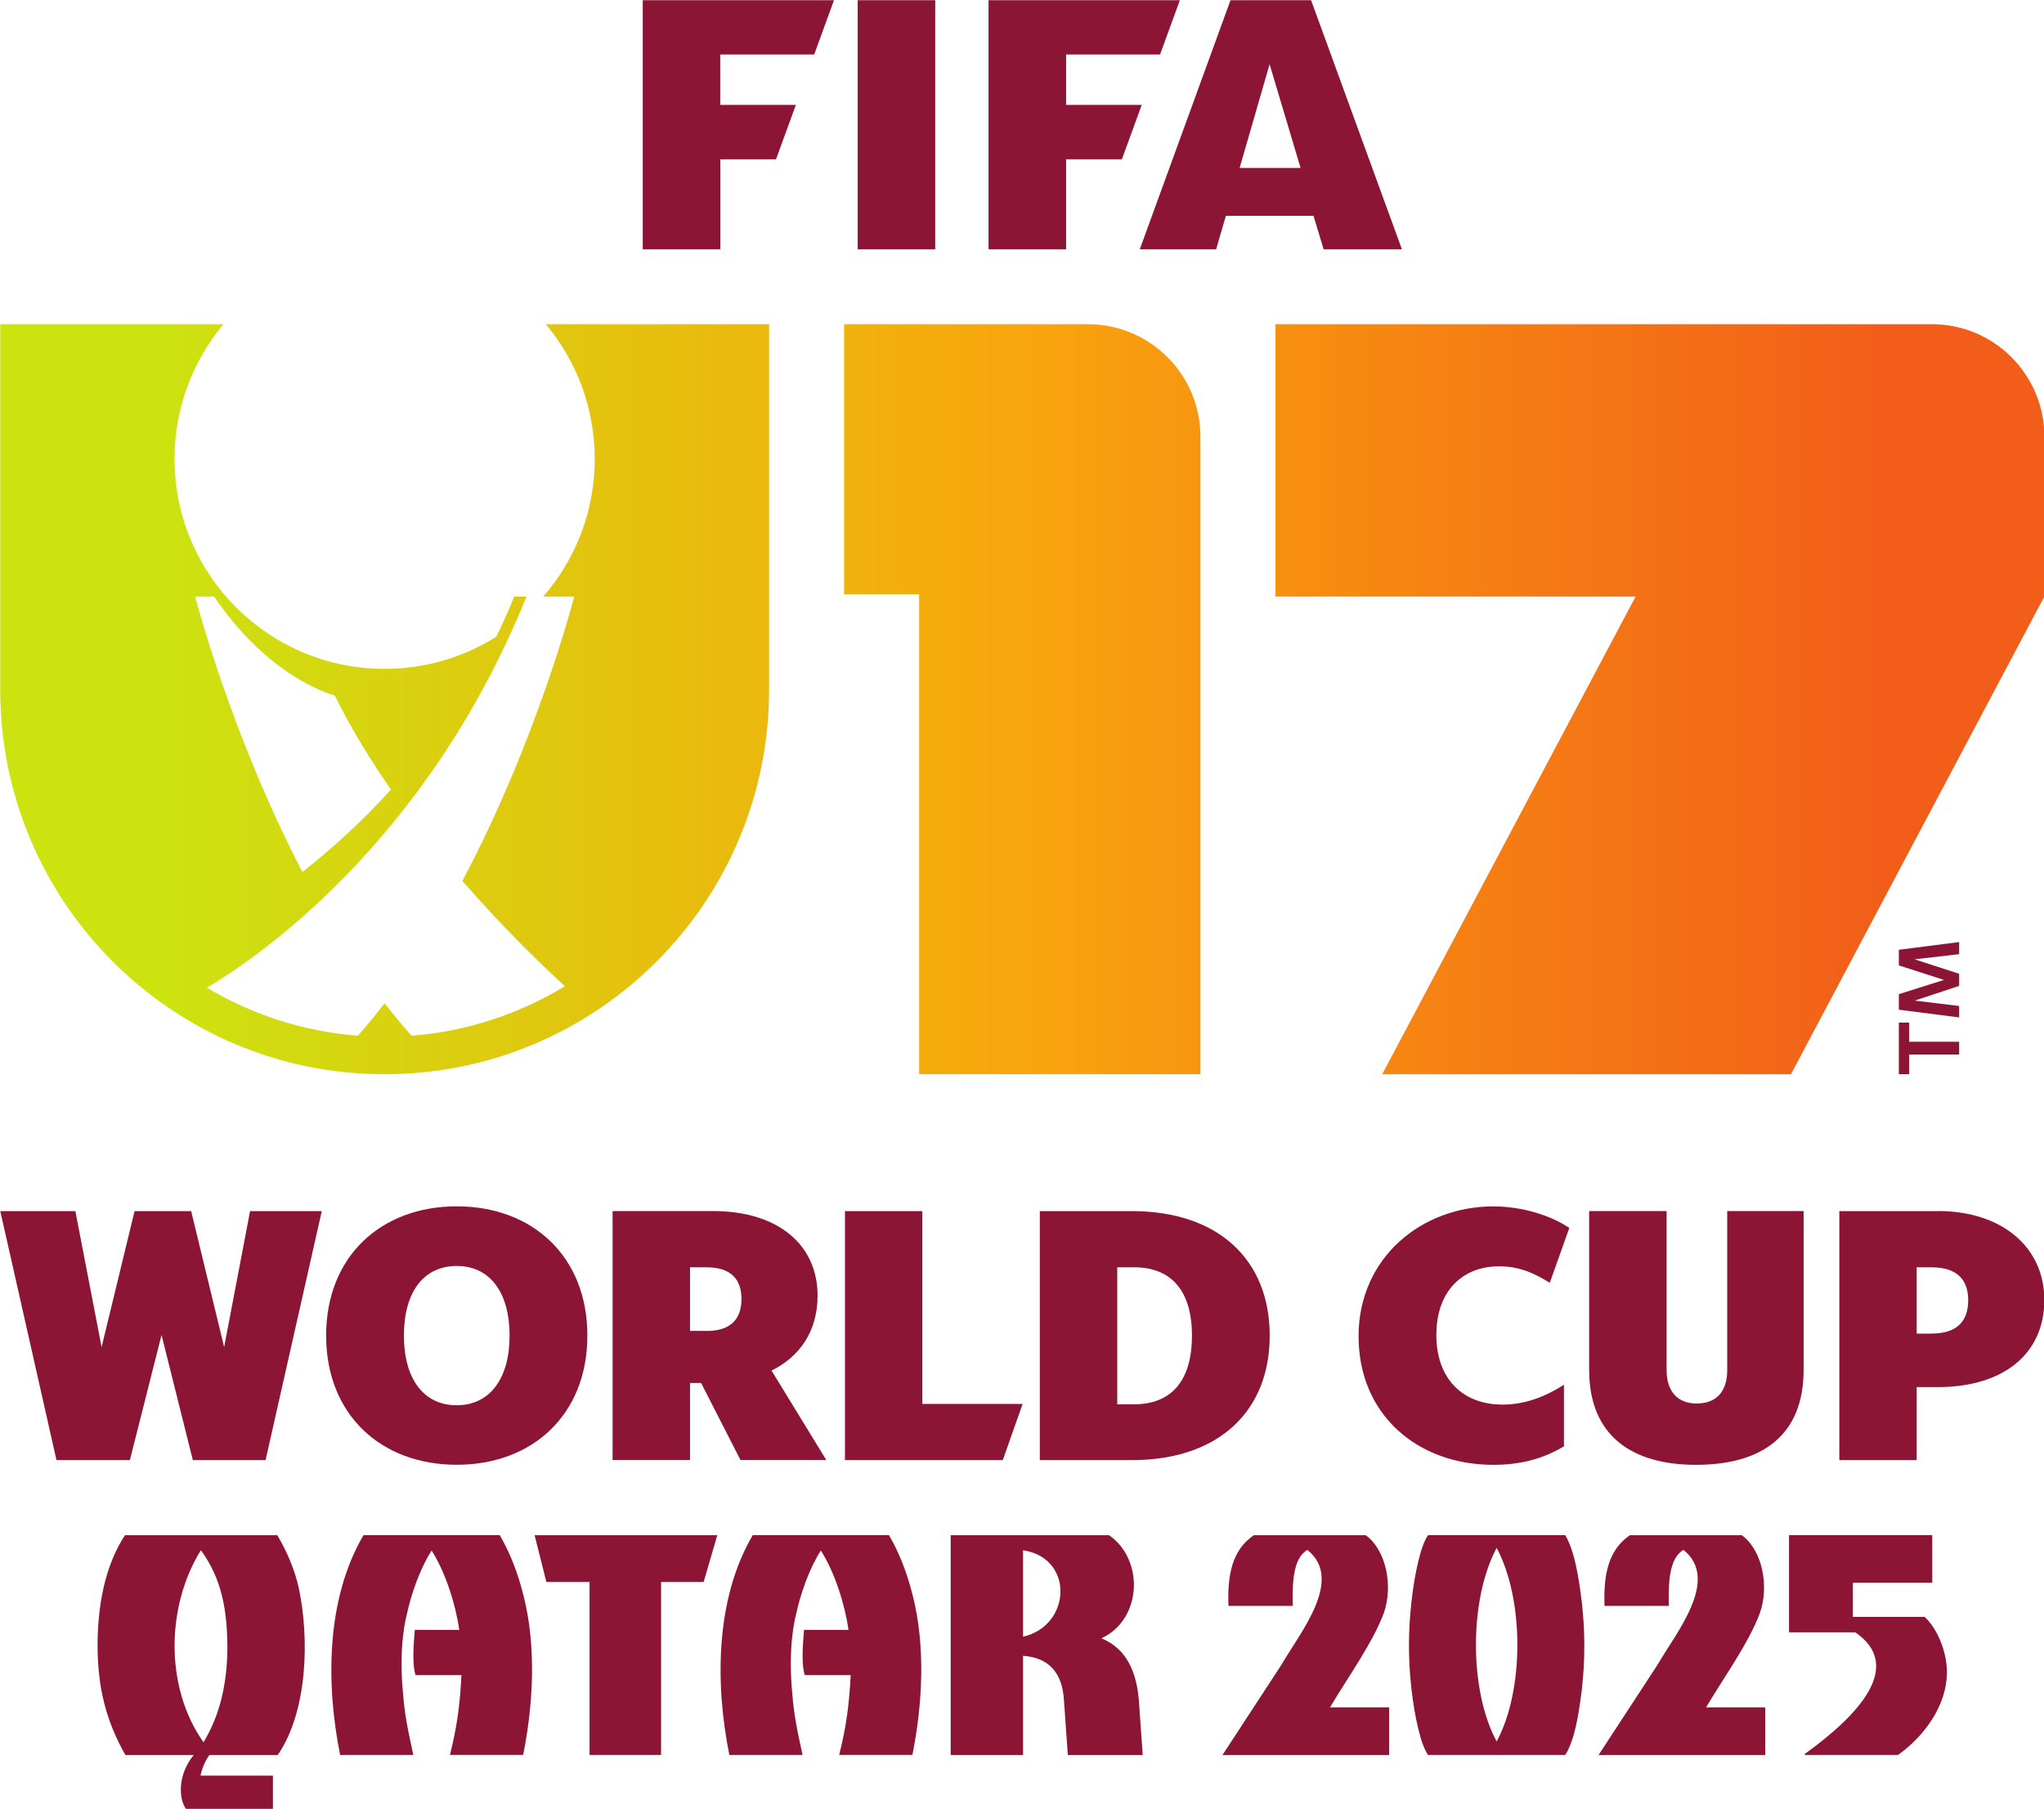 <?xml version="1.0" encoding="UTF-8" standalone="no"?>
<!-- Created with Inkscape (http://www.inkscape.org/) -->

<svg
   width="39.688mm"
   height="35.129mm"
   viewBox="0 0 39.688 35.129"
   version="1.1"
   id="svg1"
   xmlns="http://www.w3.org/2000/svg"
   xmlns:svg="http://www.w3.org/2000/svg">
  <defs
     id="defs1">
    <linearGradient
       x1="0"
       y1="0"
       x2="1"
       y2="0"
       gradientUnits="userSpaceOnUse"
       gradientTransform="matrix(29.112,0,0,29.112,74.62,93.688)"
       spreadMethod="pad"
       id="linearGradient47">
      <stop
         style="stop-opacity:1;stop-color:#cce310"
         offset="0"
         id="stop45" />
      <stop
         style="stop-opacity:1;stop-color:#f9a50d"
         offset="0.5"
         id="stop46" />
      <stop
         style="stop-opacity:1;stop-color:#f25d19"
         offset="1"
         id="stop47" />
    </linearGradient>
  </defs>
  <g
     id="layer1"
     transform="translate(-72.2,-82.095)">
    <g
       id="g1"
       transform="matrix(1.171,0,0,1.171,-12.342,-14.034)">
      <path
         id="path29"
         d="m 89.16,109.236 v -1.434 c 0.849,0.125 0.805,1.248 0,1.434 z m 1.92,1.046 c -0.04,-0.452 -0.195,-0.846 -0.621,-1.02 0.673,-0.309 0.717,-1.301 0.127,-1.71 h -2.626 v 3.645 h 1.2 v -1.645 c 0.423,0.031 0.649,0.274 0.678,0.73 l 0.064,0.915 h 1.242 l -0.064,-0.915"
         style="fill:#8c1535;fill-opacity:1;fill-rule:nonzero;stroke:none;stroke-width:0.353" />
      <path
         id="path30"
         d="m 87.332,108.558 c -0.094,-0.382 -0.226,-0.717 -0.395,-1.007 h -2.259 c -0.62,1.055 -0.626,2.463 -0.388,3.645 h 1.214 c -0.083,-0.379 -0.146,-0.667 -0.172,-1.04 h -3.53e-4 c -0.074,-0.783 0.058,-1.263 0.058,-1.263 l 7.05e-4,3.6e-4 c 0.075,-0.364 0.225,-0.787 0.417,-1.087 0.23,0.361 0.397,0.889 0.459,1.316 h -0.738 c -0.028,0.316 -0.038,0.588 0.011,0.75 h 0.763 c -0.026,0.491 -0.071,0.845 -0.191,1.323 h 1.214 c 0.169,-0.84 0.219,-1.8 0.007,-2.638"
         style="fill:#8c1535;fill-opacity:1;fill-rule:nonzero;stroke:none;stroke-width:0.353" />
      <path
         id="path31"
         d="m 81.972,111.196 v -2.868 h -0.716 l -0.195,-0.776 h 3.029 l -0.226,0.776 h -0.706 v 2.868 h -1.186"
         style="fill:#8c1535;fill-opacity:1;fill-rule:nonzero;stroke:none;stroke-width:0.353" />
      <path
         id="path32"
         d="m 80.878,108.558 c -0.094,-0.382 -0.226,-0.717 -0.395,-1.007 H 78.224 c -0.62,1.055 -0.626,2.463 -0.388,3.645 h 1.214 c -0.083,-0.379 -0.146,-0.667 -0.172,-1.04 h -3.53e-4 c -0.074,-0.783 0.058,-1.263 0.058,-1.263 l 7.05e-4,3.6e-4 c 0.075,-0.364 0.225,-0.787 0.417,-1.087 0.23,0.361 0.397,0.889 0.459,1.316 h -0.738 c -0.028,0.316 -0.038,0.588 0.011,0.75 h 0.763 c -0.026,0.491 -0.071,0.845 -0.191,1.323 h 1.214 c 0.169,-0.84 0.219,-1.8 0.007,-2.638"
         style="fill:#8c1535;fill-opacity:1;fill-rule:nonzero;stroke:none;stroke-width:0.353" />
      <path
         id="path33"
         d="m 75.528,107.802 c 0.354,0.486 0.433,1.004 0.439,1.598 0,0.303 -0.032,0.586 -0.095,0.849 -0.064,0.263 -0.164,0.509 -0.301,0.737 -0.645,-0.91 -0.619,-2.26 -0.044,-3.184 z m 1.274,3.395 c 0.495,-0.719 0.528,-1.928 0.348,-2.773 -0.066,-0.292 -0.185,-0.582 -0.355,-0.872 h -2.527 c -0.341,0.527 -0.451,1.177 -0.454,1.83 0.003,0.674 0.127,1.224 0.461,1.815 h 1.133 c -0.273,0.337 -0.248,0.732 -0.125,0.899 h 1.439 v -0.556 h -1.199 c 0,0 0.023,-0.171 0.145,-0.343 h 1.133"
         style="fill:#8c1535;fill-opacity:1;fill-rule:nonzero;stroke:none;stroke-width:0.353" />
      <path
         id="path34"
         d="m 102.125,111.196 -0.007,-0.013 c 0.933,-0.671 1.639,-1.472 0.842,-2.02 h -1.099 v -1.612 h 2.375 v 0.79 h -1.316 v 0.566 h 1.191 c 0.227,0.214 0.372,0.61 0.368,0.927 -0.004,0.53 -0.356,1.036 -0.809,1.362 h -1.546"
         style="fill:#8c1535;fill-opacity:1;fill-rule:nonzero;stroke:none;stroke-width:0.353" />
      <path
         id="path35"
         d="m 98.802,108.723 c -0.019,-0.498 0.055,-0.924 0.421,-1.171 h 1.855 c 0.345,0.253 0.456,0.852 0.299,1.293 -0.183,0.494 -0.6,1.07 -0.891,1.562 h 0.98 v 0.79 h -2.763 l 0.98,-1.5 c 0.303,-0.527 1.041,-1.407 0.428,-1.901 -0.241,0.136 -0.252,0.558 -0.243,0.928 h -1.066"
         style="fill:#8c1535;fill-opacity:1;fill-rule:nonzero;stroke:none;stroke-width:0.353" />
      <path
         id="path36"
         d="m 97.013,110.973 c -0.46,-0.852 -0.456,-2.358 0,-3.211 0.456,0.855 0.46,2.356 0,3.211 z m 1.411,-2.323 c -0.048,-0.377 -0.112,-0.822 -0.273,-1.099 h -2.276 c -0.057,0.084 -0.11,0.224 -0.158,0.421 -0.102,0.416 -0.159,0.963 -0.158,1.408 -0.001,0.444 0.055,0.984 0.158,1.398 0.048,0.195 0.101,0.335 0.158,0.418 h 2.276 c 0.165,-0.262 0.225,-0.702 0.273,-1.072 0.057,-0.502 0.057,-0.972 0,-1.474"
         style="fill:#8c1535;fill-opacity:1;fill-rule:nonzero;stroke:none;stroke-width:0.353" />
      <path
         id="path37"
         d="m 92.566,108.723 c -0.019,-0.498 0.055,-0.924 0.421,-1.171 h 1.855 c 0.345,0.253 0.456,0.852 0.299,1.293 -0.183,0.494 -0.6,1.07 -0.891,1.562 h 0.98 v 0.79 h -2.763 l 0.98,-1.5 c 0.303,-0.527 1.041,-1.407 0.428,-1.901 -0.241,0.136 -0.252,0.558 -0.243,0.928 h -1.066"
         style="fill:#8c1535;fill-opacity:1;fill-rule:nonzero;stroke:none;stroke-width:0.353" />
      <path
         id="path38"
         d="m 104.224,104.209 h -0.246 v -1.1 h 0.246 c 0.435,0 0.608,0.218 0.608,0.547 0,0.335 -0.173,0.552 -0.608,0.552 z m 0.106,-2.032 h -1.635 v 4.13 h 1.283 v -1.211 h 0.352 c 1.06,0 1.764,-0.53 1.764,-1.446 0,-0.876 -0.703,-1.474 -1.764,-1.474"
         style="fill:#8c1535;fill-opacity:1;fill-rule:nonzero;stroke:none;stroke-width:0.353" />
      <path
         id="path39"
         d="m 98.547,104.811 v -2.635 h 1.284 v 2.64 c 0,0.34 0.173,0.552 0.497,0.552 0.34,0 0.508,-0.212 0.508,-0.552 v -2.64 h 1.267 v 2.635 c 0,1.094 -0.698,1.574 -1.786,1.574 -1.06,0 -1.77,-0.48 -1.77,-1.574"
         style="fill:#8c1535;fill-opacity:1;fill-rule:nonzero;stroke:none;stroke-width:0.353" />
      <path
         id="path40"
         d="m 94.723,104.259 c 0,-1.329 1.066,-2.16 2.233,-2.16 0.485,0 0.954,0.151 1.262,0.357 l -0.324,0.91 c -0.29,-0.179 -0.525,-0.273 -0.843,-0.273 -0.597,0 -1.038,0.402 -1.038,1.138 0,0.726 0.435,1.155 1.1,1.155 0.38,0 0.72,-0.139 1.016,-0.329 v 1.021 c -0.335,0.201 -0.703,0.307 -1.172,0.307 -1.262,0 -2.233,-0.837 -2.233,-2.127"
         style="fill:#8c1535;fill-opacity:1;fill-rule:nonzero;stroke:none;stroke-width:0.353" />
      <path
         id="path41"
         d="m 91.001,105.381 h -0.279 v -2.272 h 0.279 c 0.642,0 0.96,0.419 0.96,1.133 0,0.72 -0.318,1.139 -0.96,1.139 z m -0.039,-3.204 h -1.524 v 4.13 h 1.524 c 1.446,0 2.288,-0.815 2.288,-2.065 0,-1.25 -0.843,-2.065 -2.288,-2.065"
         style="fill:#8c1535;fill-opacity:1;fill-rule:nonzero;stroke:none;stroke-width:0.353" />
      <path
         id="path42"
         d="m 86.206,102.177 h 1.284 v 3.198 h 1.663 l -0.329,0.932 h -2.617 v -4.13"
         style="fill:#8c1535;fill-opacity:1;fill-rule:nonzero;stroke:none;stroke-width:0.353" />
      <path
         id="path43"
         d="M 83.912,104.164 H 83.638 v -1.055 h 0.273 c 0.407,0 0.58,0.201 0.58,0.525 0,0.33 -0.173,0.531 -0.58,0.531 z m 1.077,0.658 c 0.474,-0.234 0.764,-0.658 0.764,-1.245 0,-0.831 -0.642,-1.401 -1.736,-1.401 h -1.663 v 4.13 h 1.284 v -1.278 h 0.184 l 0.653,1.278 h 1.423 l -0.909,-1.485"
         style="fill:#8c1535;fill-opacity:1;fill-rule:nonzero;stroke:none;stroke-width:0.353" />
      <path
         id="path44"
         d="m 79.77,105.397 c -0.552,0 -0.876,-0.441 -0.876,-1.155 0,-0.72 0.324,-1.155 0.876,-1.155 0.547,0 0.876,0.435 0.876,1.155 0,0.714 -0.329,1.155 -0.876,1.155 z m 0,-3.299 c -1.262,0 -2.166,0.837 -2.166,2.143 0,1.306 0.904,2.143 2.166,2.143 1.262,0 2.166,-0.837 2.166,-2.143 0,-1.306 -0.904,-2.143 -2.166,-2.143"
         style="fill:#8c1535;fill-opacity:1;fill-rule:nonzero;stroke:none;stroke-width:0.353" />
      <path
         id="path45"
         d="m 72.201,102.177 h 1.245 l 0.435,2.255 0.547,-2.255 h 0.938 l 0.547,2.255 0.43,-2.255 h 1.189 l -0.932,4.13 h -1.206 l -0.519,-2.076 -0.525,2.076 h -1.217 l -0.932,-4.13"
         style="fill:#8c1535;fill-opacity:1;fill-rule:nonzero;stroke:none;stroke-width:0.353" />
      <path
         id="path47"
         d="m 92.101,89.334 v 10.572 h -4.664 v -7.96 h -1.244 v -4.478 h 4.042 c 1.03,0 1.866,0.835 1.866,1.866 z m 13.993,0 v 2.651 l -4.201,7.922 h -6.778 l 4.202,-7.922 h -5.971 v -4.517 h 10.884 c 1.03,0 1.865,0.835 1.865,1.866 z m -30.348,2.651 c 0.946,1.39 2,1.639 2,1.639 0.268,0.543 0.59,1.069 0.933,1.563 -0.479,0.527 -0.98,0.98 -1.468,1.366 -1.196,-2.297 -1.778,-4.568 -1.778,-4.568 z m 6.312,-2.284 c 0,0.874 -0.322,1.672 -0.854,2.284 h 0.514 c 0,0 -0.607,2.369 -1.855,4.715 0.74,0.852 1.41,1.483 1.701,1.746 -0.752,0.459 -1.617,0.75 -2.544,0.822 -0.153,-0.172 -0.302,-0.352 -0.446,-0.539 -0.143,0.187 -0.291,0.367 -0.444,0.539 -0.909,-0.07 -1.759,-0.352 -2.502,-0.796 0.764,-0.454 3.625,-2.352 5.298,-6.487 h -0.204 c 0,0 -0.122,0.317 -0.298,0.667 -0.536,0.337 -1.17,0.532 -1.85,0.532 -1.923,0 -3.483,-1.559 -3.483,-3.483 0,-0.85 0.305,-1.628 0.811,-2.233 h -3.702 v 6.064 c 0,3.521 2.854,6.375 6.374,6.375 3.521,0 6.375,-2.854 6.375,-6.375 v -6.064 h -3.702 c 0.506,0.605 0.81,1.383 0.81,2.233"
         style="fill:url(#linearGradient47);stroke:none;stroke-width:0.353" />
      <path
         id="path48"
         d="m 92.751,84.877 0.497,-1.72 0.514,1.72 z m 1.185,-2.782 H 92.6 L 91.096,86.225 h 1.266 l 0.161,-0.555 h 1.453 l 0.168,0.555 h 1.298 z m -5.348,0 v 4.13 h 1.286 v -1.492 h 0.925 l 0.329,-0.902 h -1.254 v -0.836 h 1.558 l 0.328,-0.9 z m -2.17,0 v 4.13 h 1.286 v -4.13 z m -0.393,0 -0.328,0.9 h -1.558 v 0.836 h 1.254 l -0.329,0.902 H 84.14 V 86.225 h -1.286 v -4.13 h 3.171"
         style="fill:#8c1535;fill-opacity:1;fill-rule:nonzero;stroke:none;stroke-width:0.353" />
      <path
         id="path49"
         d="m 103.682,98.579 0.748,-0.236 -0.748,-0.241 v -0.259 l 1,-0.128 v 0.201 l -0.74,0.085 0.74,0.24 v 0.201 l -0.737,0.244 0.737,0.089 v 0.19 l -1,-0.128 z m 0,0.471 h 0.171 v 0.318 h 0.829 v 0.213 h -0.829 v 0.326 h -0.171 v -0.857"
         style="fill:#8c1535;fill-opacity:1;fill-rule:nonzero;stroke:none;stroke-width:0.353" />
    </g>
  </g>
</svg>

